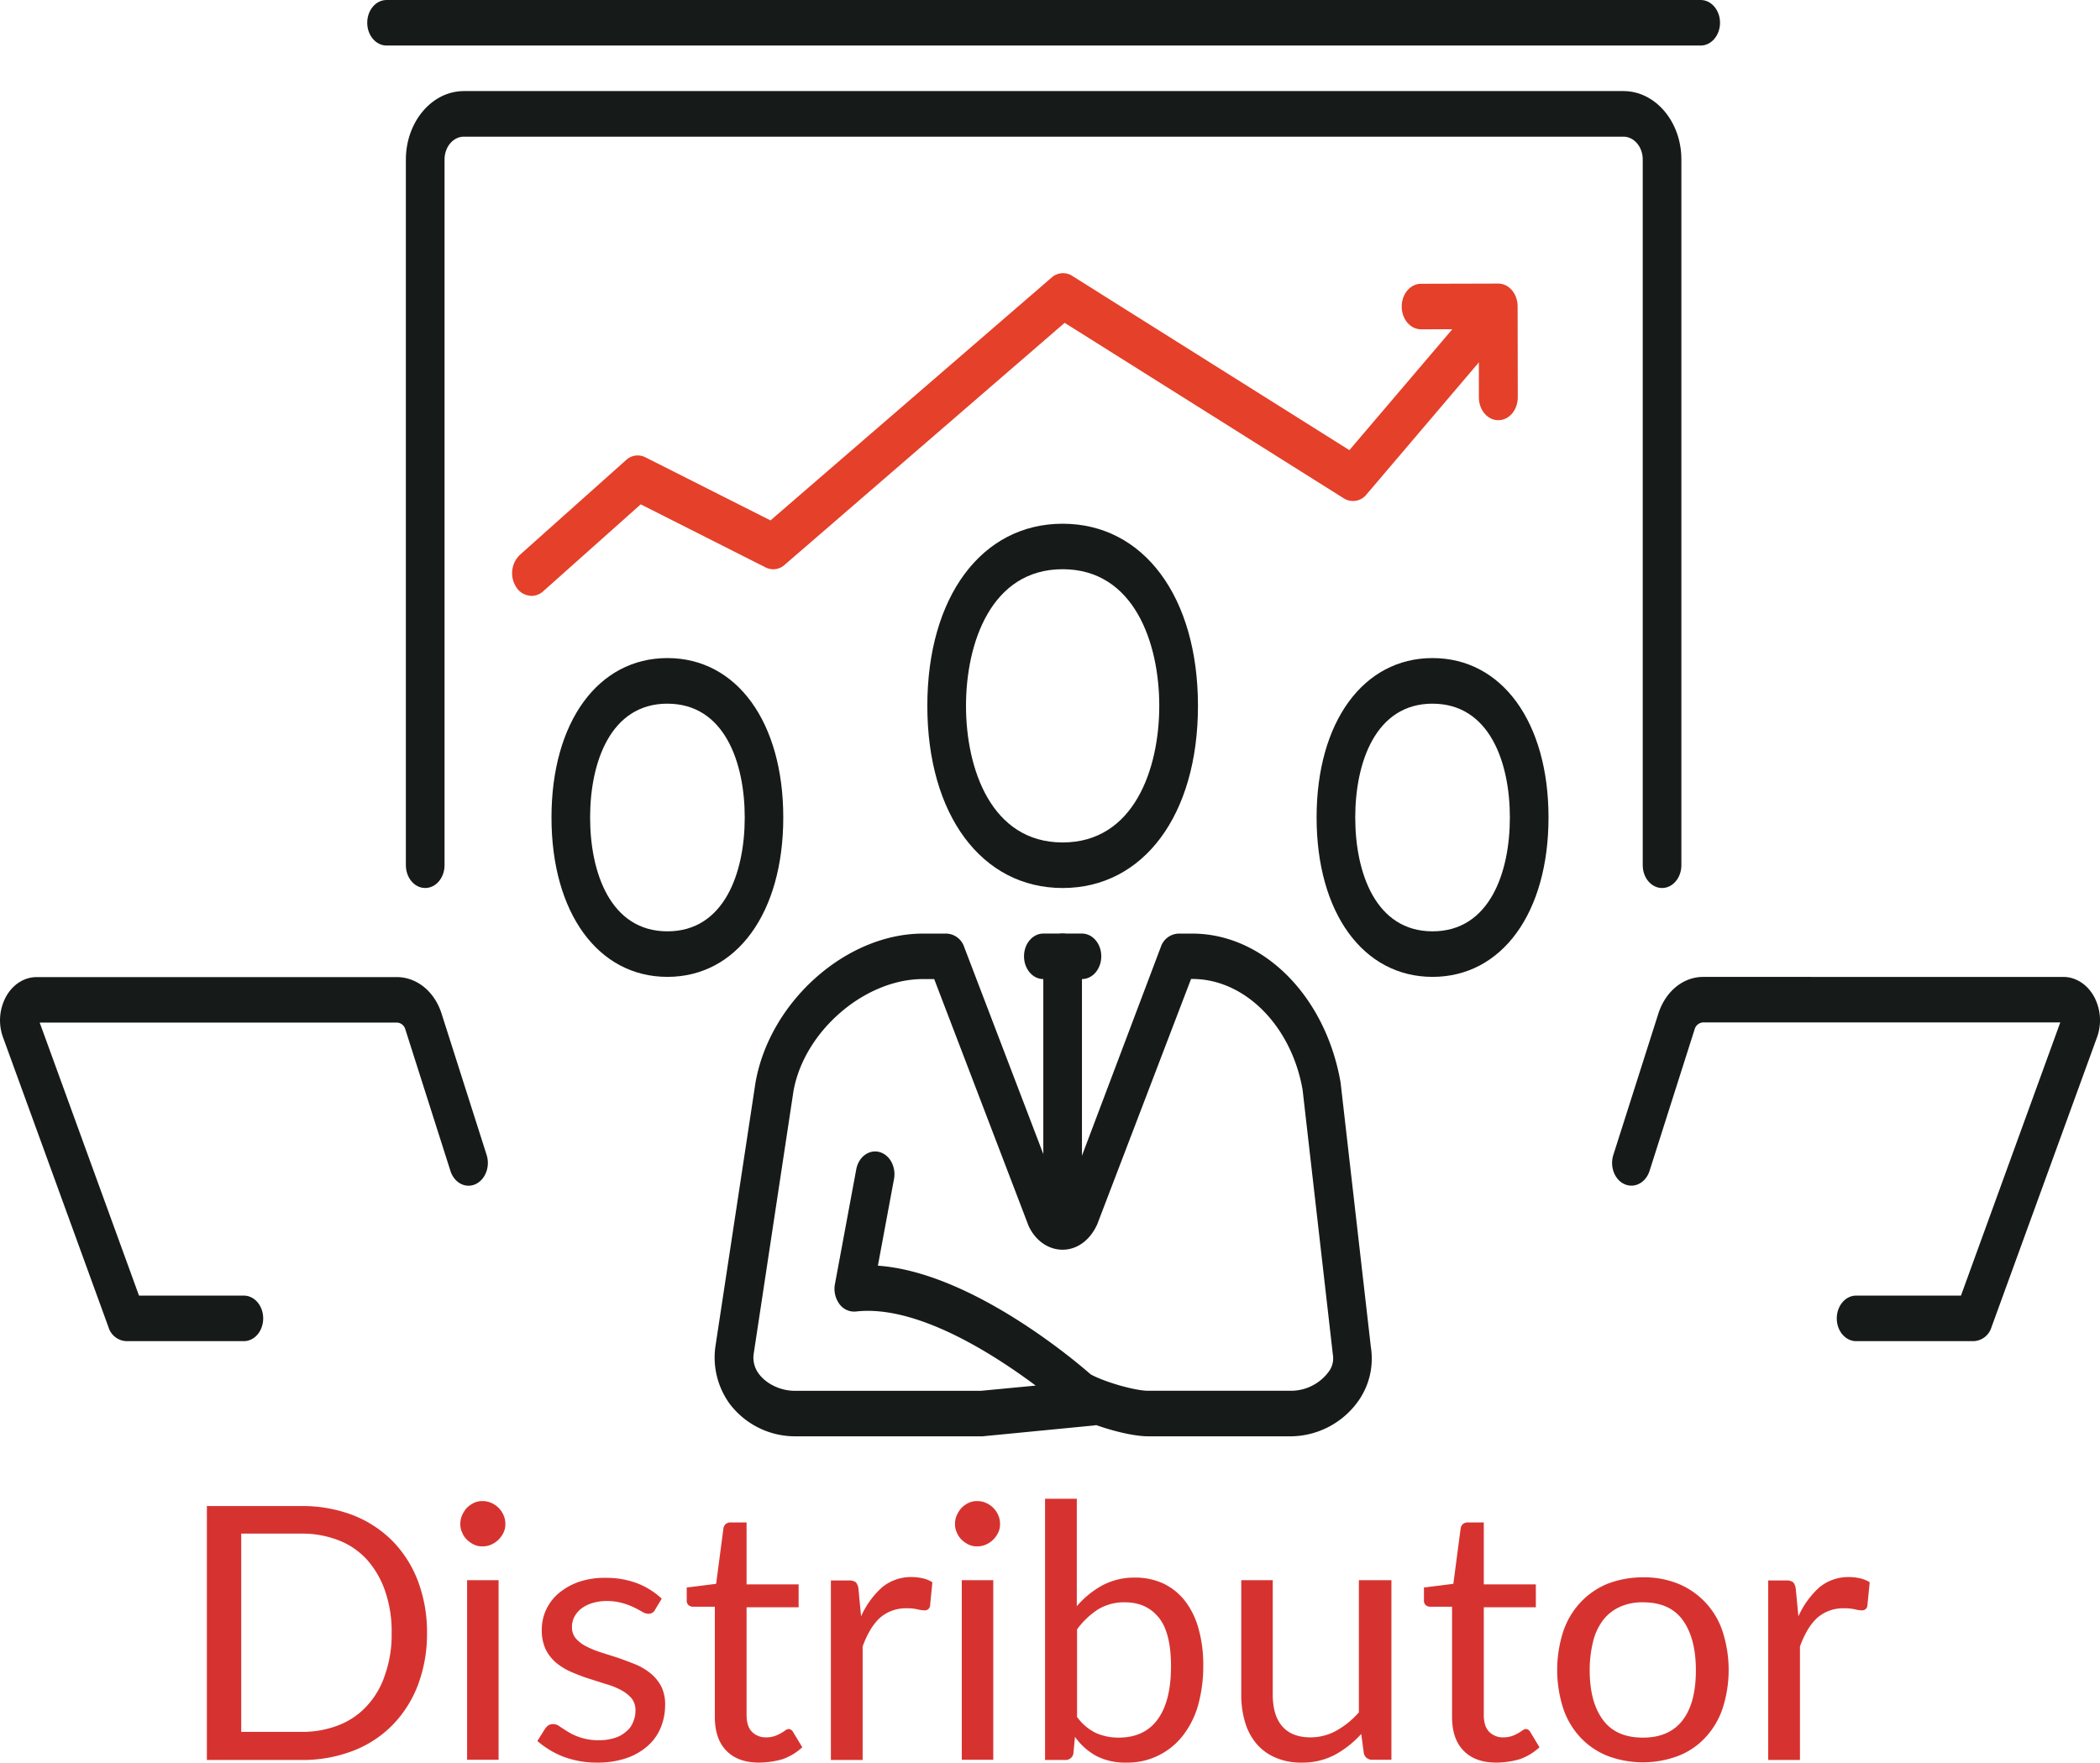 <svg id="Layer_1" data-name="Layer 1" xmlns="http://www.w3.org/2000/svg" viewBox="0 0 807 677.4"><defs><style>.cls-1{fill:#d63330;}.cls-2{fill:#161a19;}.cls-3{fill:#e54029;}</style></defs><path class="cls-1" d="M190.1,632.6a55.6,55.6,0,0,1-3.5,20,44.61,44.61,0,0,1-9.8,15.4,42.61,42.61,0,0,1-15.2,9.9,54,54,0,0,1-19.7,3.5H105.5V583.8h36.4a54.35,54.35,0,0,1,19.7,3.5,44,44,0,0,1,15.2,9.9,44.61,44.61,0,0,1,9.8,15.4A55.6,55.6,0,0,1,190.1,632.6Zm-13.6,0a47.33,47.33,0,0,0-2.5-16.1,35.31,35.31,0,0,0-6.9-12,28.78,28.78,0,0,0-10.9-7.5,38.33,38.33,0,0,0-14.3-2.6H118.7v76.2h23.2a38.33,38.33,0,0,0,14.3-2.6,28.78,28.78,0,0,0,10.9-7.5,32.09,32.09,0,0,0,6.9-12A45.76,45.76,0,0,0,176.5,632.6Z" transform="translate(-26 -5)"/><path class="cls-1" d="M220.2,590.7a7.25,7.25,0,0,1-.7,3.3,10.15,10.15,0,0,1-1.9,2.7,9.23,9.23,0,0,1-2.8,1.9,8,8,0,0,1-3.4.7,7.25,7.25,0,0,1-3.3-.7,10.15,10.15,0,0,1-2.7-1.9,8,8,0,0,1-1.8-2.7,7.25,7.25,0,0,1-.7-3.3,8,8,0,0,1,.7-3.4,11.23,11.23,0,0,1,1.8-2.8,10.15,10.15,0,0,1,2.7-1.9,7.25,7.25,0,0,1,3.3-.7,8,8,0,0,1,3.4.7,9,9,0,0,1,4.7,4.7A8,8,0,0,1,220.2,590.7Zm-2.6,21.6v69H205.5v-69Z" transform="translate(-26 -5)"/><path class="cls-1" d="M277.7,623.7a2.65,2.65,0,0,1-2.5,1.5,4.35,4.35,0,0,1-2.3-.7c-.9-.5-1.9-1.1-3.2-1.7a25.13,25.13,0,0,0-4.5-1.7,22,22,0,0,0-6.1-.8,18.71,18.71,0,0,0-5.5.8,13.79,13.79,0,0,0-4.2,2.1,10.26,10.26,0,0,0-2.7,3.2,8.6,8.6,0,0,0-.9,3.9,6.52,6.52,0,0,0,1.5,4.4,13.4,13.4,0,0,0,4.1,3.1,37.59,37.59,0,0,0,5.7,2.3q3.15,1,6.6,2.1c2.2.8,4.4,1.6,6.6,2.5a23.26,23.26,0,0,1,5.7,3.4,16.66,16.66,0,0,1,4.1,5,15.51,15.51,0,0,1,1.5,7.1,23,23,0,0,1-1.7,8.8,19.19,19.19,0,0,1-5,7,24.18,24.18,0,0,1-8.2,4.7,34.26,34.26,0,0,1-11.2,1.7,36.37,36.37,0,0,1-13.1-2.3,34.39,34.39,0,0,1-9.9-6l2.9-4.6a5.84,5.84,0,0,1,1.3-1.4,3.56,3.56,0,0,1,1.9-.5,4.27,4.27,0,0,1,2.6,1q1.35.9,3.3,2.1a22,22,0,0,0,11.6,3.1,19.3,19.3,0,0,0,6.2-.9,11.79,11.79,0,0,0,4.4-2.5,8.35,8.35,0,0,0,2.6-3.6,10.82,10.82,0,0,0,.9-4.4,7.16,7.16,0,0,0-1.5-4.7,13.6,13.6,0,0,0-4.1-3.2,28.05,28.05,0,0,0-5.8-2.3l-6.6-2.1c-2.2-.7-4.5-1.6-6.6-2.5a24.22,24.22,0,0,1-5.8-3.5,16.32,16.32,0,0,1-4.1-5.2,17.3,17.3,0,0,1-1.5-7.5,18.2,18.2,0,0,1,1.6-7.6,18.61,18.61,0,0,1,4.8-6.4,25,25,0,0,1,7.7-4.4,30.3,30.3,0,0,1,10.4-1.6,33.57,33.57,0,0,1,12.2,2.1,29.38,29.38,0,0,1,9.4,5.9Z" transform="translate(-26 -5)"/><path class="cls-1" d="M317.7,682.4c-5.4,0-9.6-1.5-12.6-4.6s-4.4-7.4-4.4-13.1V622.5h-8.3a2.79,2.79,0,0,1-1.8-.6,2.44,2.44,0,0,1-.7-2v-4.8l11.3-1.4,2.8-21.3a2.84,2.84,0,0,1,.9-1.7,2.88,2.88,0,0,1,1.9-.6h6.1v23.8h20v8.8h-20v41.4c0,2.9.7,5.1,2.1,6.5a7.31,7.31,0,0,0,5.4,2.1,10.42,10.42,0,0,0,3.3-.5,13.35,13.35,0,0,0,2.4-1.1,17.09,17.09,0,0,0,1.7-1.1,2.66,2.66,0,0,1,1.3-.5,2.13,2.13,0,0,1,1.7,1.2l3.5,5.8a21.5,21.5,0,0,1-7.6,4.6A33.17,33.17,0,0,1,317.7,682.4Z" transform="translate(-26 -5)"/><path class="cls-1" d="M356.9,626.2a33.09,33.09,0,0,1,8-11.1,17.41,17.41,0,0,1,11.6-4,19.31,19.31,0,0,1,4.2.5,11.45,11.45,0,0,1,3.6,1.5l-.9,9.1a2,2,0,0,1-2,1.7,12.25,12.25,0,0,1-2.8-.4,17.62,17.62,0,0,0-4.2-.4,15,15,0,0,0-5.8,1,14.58,14.58,0,0,0-4.6,2.8,21.63,21.63,0,0,0-3.6,4.6,37.06,37.06,0,0,0-2.9,6.3v43.6H345.3v-69h6.9a4.38,4.38,0,0,1,2.7.7,4.87,4.87,0,0,1,1,2.6Z" transform="translate(-26 -5)"/><path class="cls-1" d="M410.3,590.7a7.25,7.25,0,0,1-.7,3.3,10.15,10.15,0,0,1-1.9,2.7,9.23,9.23,0,0,1-2.8,1.9,8,8,0,0,1-3.4.7,7.25,7.25,0,0,1-3.3-.7,10.15,10.15,0,0,1-2.7-1.9,8,8,0,0,1-1.8-2.7,7.25,7.25,0,0,1-.7-3.3,8,8,0,0,1,.7-3.4,11.23,11.23,0,0,1,1.8-2.8,10.15,10.15,0,0,1,2.7-1.9,7.25,7.25,0,0,1,3.3-.7,8,8,0,0,1,3.4.7,9,9,0,0,1,4.7,4.7A8,8,0,0,1,410.3,590.7Zm-2.6,21.6v69H395.6v-69Z" transform="translate(-26 -5)"/><path class="cls-1" d="M439.8,622.3a35.2,35.2,0,0,1,9.8-8,26.07,26.07,0,0,1,12.6-3,25.62,25.62,0,0,1,10.9,2.3,23.23,23.23,0,0,1,8.3,6.7,30.52,30.52,0,0,1,5.2,10.7,51.29,51.29,0,0,1,1.8,14.1,56.12,56.12,0,0,1-2,15.3,33.89,33.89,0,0,1-5.9,11.7,26.86,26.86,0,0,1-21.8,10.3,23.84,23.84,0,0,1-11.5-2.6,24.31,24.31,0,0,1-8.1-7.3l-.6,6.3a3,3,0,0,1-3.1,2.6h-7.8V581h12.2Zm0,42.4a19.3,19.3,0,0,0,7.3,6.3,21.31,21.31,0,0,0,8.8,1.8c6.5,0,11.5-2.3,14.9-6.9s5.2-11.4,5.2-20.5c0-8.4-1.5-14.7-4.6-18.6s-7.4-6-13.1-6a19.3,19.3,0,0,0-10.3,2.7,30.73,30.73,0,0,0-8.1,7.7v33.5Z" transform="translate(-26 -5)"/><path class="cls-1" d="M560.7,612.3v69h-7.3a3.14,3.14,0,0,1-3.3-2.5l-1-7.4a38.33,38.33,0,0,1-10.1,8,26.59,26.59,0,0,1-12.8,3,24.12,24.12,0,0,1-10-1.9,19.38,19.38,0,0,1-7.3-5.3,22.32,22.32,0,0,1-4.4-8.2,35.93,35.93,0,0,1-1.5-10.7v-44h12.1v44c0,5.2,1.2,9.3,3.6,12.1s6,4.3,10.9,4.3a20.42,20.42,0,0,0,10-2.6,33.1,33.1,0,0,0,8.6-7V612.3Z" transform="translate(-26 -5)"/><path class="cls-1" d="M601,682.4c-5.4,0-9.6-1.5-12.6-4.6s-4.4-7.4-4.4-13.1V622.5h-8.3a2.79,2.79,0,0,1-1.8-.6,2.44,2.44,0,0,1-.7-2v-4.8l11.3-1.4,2.8-21.3a2.84,2.84,0,0,1,.9-1.7,2.88,2.88,0,0,1,1.9-.6h6.1v23.8h20v8.8h-20v41.4c0,2.9.7,5.1,2.1,6.5a7.31,7.31,0,0,0,5.4,2.1,10.42,10.42,0,0,0,3.3-.5,13.35,13.35,0,0,0,2.4-1.1,17.09,17.09,0,0,0,1.7-1.1,2.66,2.66,0,0,1,1.3-.5,2.13,2.13,0,0,1,1.7,1.2l3.5,5.8a21.5,21.5,0,0,1-7.6,4.6A32.61,32.61,0,0,1,601,682.4Z" transform="translate(-26 -5)"/><path class="cls-1" d="M657.4,611.2a34.7,34.7,0,0,1,13.6,2.5,29.87,29.87,0,0,1,17,18.4,48.13,48.13,0,0,1,0,29.4,30.52,30.52,0,0,1-6.6,11.2,28,28,0,0,1-10.4,7.1,38.51,38.51,0,0,1-27.3,0,29.18,29.18,0,0,1-10.4-7.1,30.52,30.52,0,0,1-6.6-11.2,48.13,48.13,0,0,1,0-29.4,30.52,30.52,0,0,1,6.6-11.2,29.42,29.42,0,0,1,10.4-7.2A37.54,37.54,0,0,1,657.4,611.2Zm0,61.6c6.8,0,11.9-2.3,15.3-6.8s5-10.9,5-19.1-1.7-14.6-5-19.2-8.4-6.9-15.3-6.9a20.64,20.64,0,0,0-9,1.8,16.87,16.87,0,0,0-6.4,5.1,22.2,22.2,0,0,0-3.8,8.2,45.47,45.47,0,0,0-1.3,11c0,8.2,1.7,14.5,5.1,19.1S650.5,672.8,657.4,672.8Z" transform="translate(-26 -5)"/><path class="cls-1" d="M717.1,626.2a33.09,33.09,0,0,1,8-11.1,17.41,17.41,0,0,1,11.6-4,19.31,19.31,0,0,1,4.2.5,11.45,11.45,0,0,1,3.6,1.5l-.9,9.1a2,2,0,0,1-2,1.7,12.25,12.25,0,0,1-2.8-.4,17.62,17.62,0,0,0-4.2-.4,15,15,0,0,0-5.8,1,14.58,14.58,0,0,0-4.6,2.8,21.63,21.63,0,0,0-3.6,4.6,37.06,37.06,0,0,0-2.9,6.3v43.6H705.5v-69h6.9a4.38,4.38,0,0,1,2.7.7,4.87,4.87,0,0,1,1,2.6Z" transform="translate(-26 -5)"/><path class="cls-2" d="M282.48,380.43c-26.65,0-44.55-24.62-44.55-61.26s17.9-61.26,44.55-61.26S327,282.53,327,319.17,309.13,380.43,282.48,380.43Zm0-105c-21.9,0-29.71,22.6-29.71,43.75s7.81,43.75,29.71,43.75,29.71-22.6,29.71-43.75-7.8-43.74-29.71-43.74Z" transform="translate(-26 -5)"/><path class="cls-2" d="M119.71,520.43H74.53a7.48,7.48,0,0,1-6.82-5.31L27.14,403.61A19.13,19.13,0,0,1,28.33,388c2.62-4.69,7-7.48,11.78-7.48H178.47c7.6,0,14.32,5.37,17.11,13.69L213,448.85c1.45,4.54-.51,9.57-4.34,11.28s-8.12-.59-9.56-5.12l-17.38-54.55a3.5,3.5,0,0,0-3.25-2.47H41.25L79.42,502.93h40.29c4.1,0,7.43,3.92,7.43,8.76S123.81,520.43,119.71,520.43Z" transform="translate(-26 -5)"/><path class="cls-2" d="M576.51,380.43c-26.66,0-44.56-24.62-44.56-61.26s17.9-61.26,44.56-61.26,44.56,24.62,44.56,61.26S603.17,380.43,576.51,380.43Zm0-105c-21.9,0-29.71,22.6-29.71,43.75s7.8,43.75,29.71,43.75,29.71-22.6,29.71-43.75-7.81-43.74-29.71-43.74Z" transform="translate(-26 -5)"/><path class="cls-2" d="M784.46,520.43H739.28c-4.1,0-7.43-3.91-7.43-8.74s3.33-8.76,7.43-8.76h40.29l38.17-105H680.52a3.6,3.6,0,0,0-3.3,2.65L659.9,455c-1.45,4.52-5.72,6.79-9.57,5.12s-5.79-6.75-4.34-11.28l17.37-54.54c2.84-8.47,9.56-13.85,17.16-13.85H818.88c4.75,0,9.16,2.8,11.78,7.47a19.2,19.2,0,0,1,1.2,15.72L791.28,515.12A7.48,7.48,0,0,1,784.46,520.43Z" transform="translate(-26 -5)"/><path class="cls-2" d="M434.36,346.28c-31.1,0-52-28.14-52-70s20.87-70,52-70,52,28.13,52,70S465.45,346.28,434.36,346.28Zm0-122.52c-27.41,0-37.14,28.29-37.14,52.51s9.73,52.5,37.14,52.5,37.13-28.28,37.13-52.51-9.72-52.5-37.13-52.5Z" transform="translate(-26 -5)"/><path class="cls-2" d="M441.78,381.28H426.93c-4.1,0-7.42-3.91-7.42-8.75s3.32-8.75,7.42-8.75h14.85c4.1,0,7.43,3.91,7.43,8.75S445.88,381.28,441.78,381.28Z" transform="translate(-26 -5)"/><path class="cls-2" d="M434.36,477.54c-4.1,0-7.43-3.92-7.43-8.75V372.53c0-4.84,3.33-8.75,7.43-8.75s7.42,3.91,7.42,8.75v96.26C441.78,473.62,438.46,477.54,434.36,477.54Z" transform="translate(-26 -5)"/><path class="cls-2" d="M522.46,557h-55.2c-5.34,0-13.27-1.92-20-4.31a8,8,0,0,1-1,.16L403.6,557H331.33a31.49,31.49,0,0,1-25-12.59,30.32,30.32,0,0,1-5.43-21.79l15.41-101.44c5.4-31.2,34.85-57.38,64.34-57.38h9.1a7.46,7.46,0,0,1,6.77,5.15l38,99.44,37.56-99.44a7.46,7.46,0,0,1,6.77-5.15h5.31c27.3,0,51.24,24,57,57.19l11.65,101.76a28.24,28.24,0,0,1-4.82,20.67A32.14,32.14,0,0,1,522.46,557Zm-77.31-23.79c5.42,2.95,17,6.29,22.1,6.29h55.2a18.07,18.07,0,0,0,14.07-7.21,8.58,8.58,0,0,0,1.68-6.69L526.57,423.84c-4.25-24.43-22.09-42.6-42.34-42.6h-.53l-36.06,94.31c-2.82,6.22-7.84,9.74-13.3,9.74h0c-5.48,0-10.49-3.52-13.08-9.19L385,381.28h-4.32c-22.52,0-45.77,20.18-49.78,43.18l-15.29,101a10.26,10.26,0,0,0,2,7.52c2.86,3.9,8.37,6.53,13.71,6.53H403l21-2c-16.57-12.37-46-31.18-69.16-28.46a7,7,0,0,1-6.27-2.9,9.84,9.84,0,0,1-1.71-7.68l8.19-44.07c.88-4.72,4.81-7.69,8.83-6.67s6.55,5.7,5.67,10.41l-6.19,33.29C399.12,493.93,439.45,528.2,445.15,533.21Z" transform="translate(-26 -5)"/><path class="cls-2" d="M664.71,346.28c-4.11,0-7.43-3.92-7.43-8.75V66.27c0-4.82-3.33-8.75-7.43-8.75H204.26c-4.1,0-7.43,3.93-7.43,8.75V337.53c0,4.83-3.33,8.75-7.43,8.75s-7.43-3.92-7.43-8.75V66.27C182,51.8,192,40,204.26,40H649.85c12.29,0,22.28,11.78,22.28,26.25V337.53C672.13,342.36,668.8,346.28,664.71,346.28Z" transform="translate(-26 -5)"/><path class="cls-3" d="M230.24,234a7.1,7.1,0,0,1-5.93-3.47,9.82,9.82,0,0,1,1.43-12.25l40.85-36.47a6.51,6.51,0,0,1,7.41-1.07L322.09,205l108-93.3A6.55,6.55,0,0,1,438,111l106.55,67,49.19-57.78a6.7,6.7,0,0,1,10.5,0,9.88,9.88,0,0,1,0,12.37L551.15,195a6.63,6.63,0,0,1-8.74,1.53L435.13,129.07l-107.6,93a6.48,6.48,0,0,1-7.31,1l-48-24.24L234.79,232.2A6.71,6.71,0,0,1,230.24,234Z" transform="translate(-26 -5)"/><path class="cls-2" d="M679.55,22.5h-505c-4.11,0-7.43-3.91-7.43-8.75S170.43,5,174.55,5h505c4.11,0,7.43,3.92,7.43,8.75S683.64,22.5,679.55,22.5Z" transform="translate(-26 -5)"/><path class="cls-3" d="M601.74,166.49c-4.1,0-7.42-3.91-7.43-8.74l0-26.25-22.23.06h0c-4.1,0-7.42-3.91-7.43-8.73s3.31-8.77,7.41-8.77l29.71-.08h0c4.09,0,7.41,3.91,7.43,8.73l.06,35c0,4.82-3.31,8.76-7.4,8.77Z" transform="translate(-26 -5)"/></svg>
